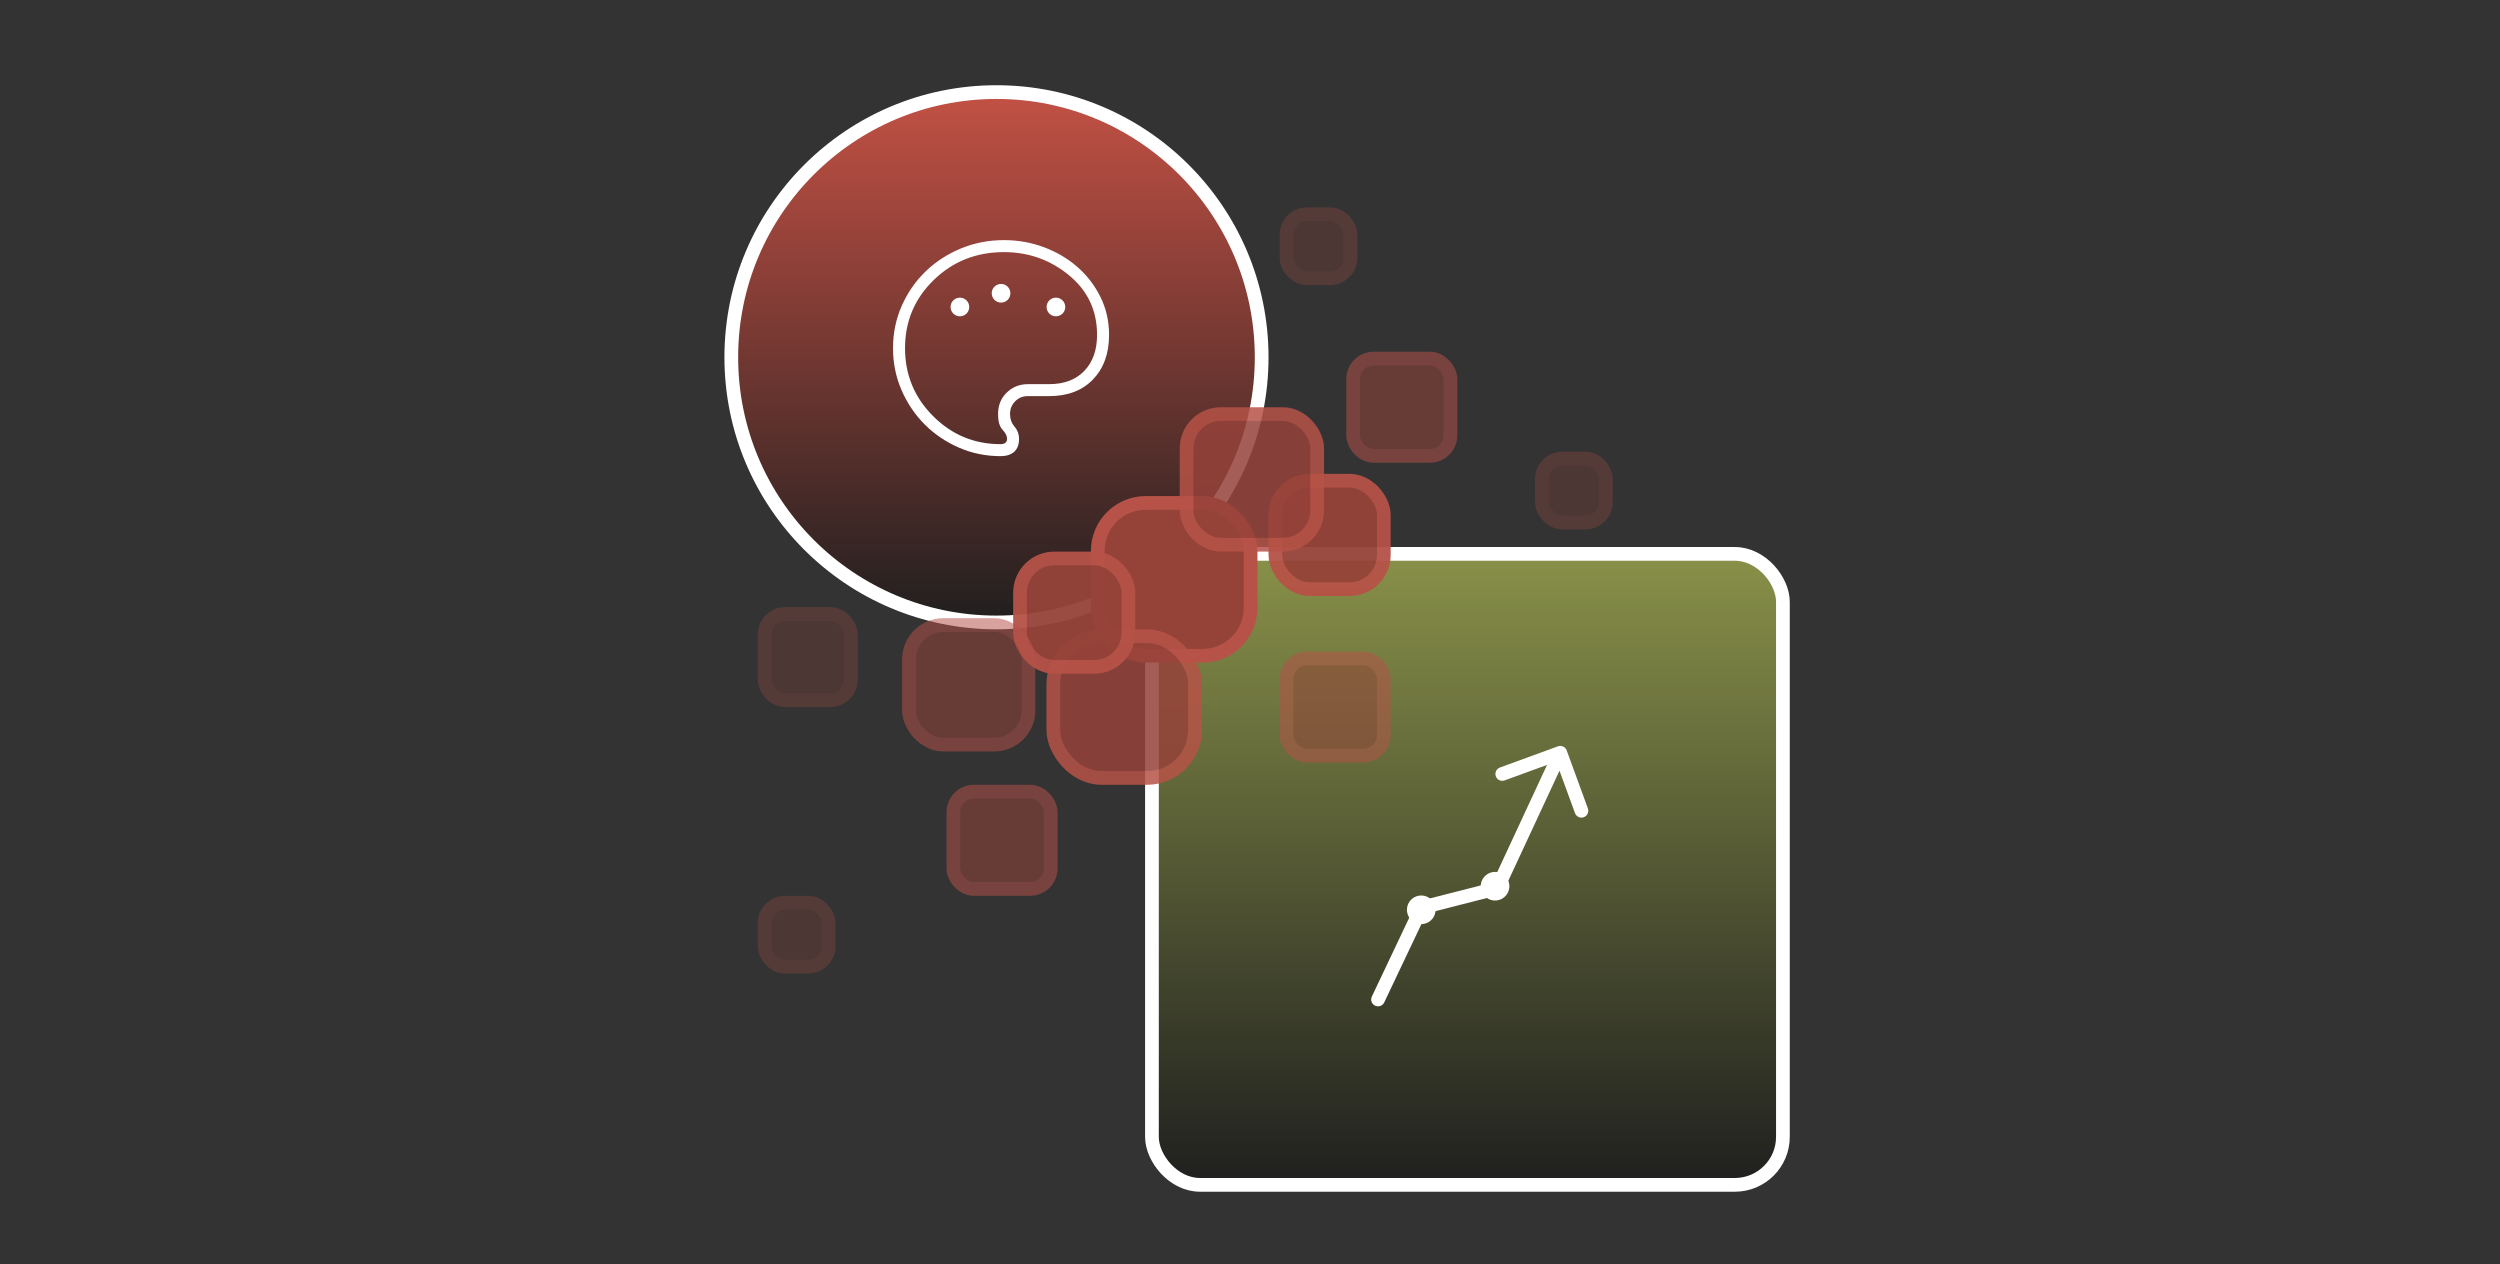 <svg xmlns="http://www.w3.org/2000/svg" fill="none" viewBox="0 0 176 89" height="89" width="176">
<rect x="0" y="0" width="176" height="89" fill="#333333" stroke="none"/>
<circle stroke-width="0.966" stroke="white" fill="url(#paint0_linear_7427_2437)" r="18.669" cy="25.152" cx="70.152"></circle>
<path fill="white" d="M70.442 32.113C69.406 32.113 68.428 31.913 67.509 31.513C66.589 31.113 65.786 30.569 65.1 29.883C64.414 29.196 63.87 28.39 63.469 27.466C63.068 26.542 62.868 25.556 62.869 24.509C62.869 23.448 63.074 22.455 63.483 21.53C63.892 20.605 64.449 19.8 65.155 19.115C65.861 18.43 66.689 17.891 67.639 17.496C68.589 17.102 69.601 16.905 70.675 16.904C71.661 16.904 72.599 17.07 73.49 17.403C74.382 17.737 75.167 18.199 75.844 18.789C76.522 19.381 77.064 20.085 77.469 20.901C77.875 21.718 78.078 22.61 78.078 23.576C78.078 24.881 77.701 25.927 76.949 26.711C76.196 27.495 75.164 27.887 73.853 27.888H72.355C72.001 27.888 71.704 28.01 71.466 28.254C71.227 28.498 71.107 28.792 71.107 29.136C71.107 29.49 71.213 29.789 71.424 30.035C71.635 30.282 71.741 30.566 71.741 30.888C71.741 31.299 71.626 31.606 71.396 31.809C71.166 32.012 70.848 32.113 70.442 32.113ZM70.442 31.268C70.59 31.268 70.702 31.236 70.78 31.171C70.857 31.106 70.896 31.011 70.896 30.888C70.896 30.691 70.791 30.48 70.579 30.256C70.368 30.032 70.263 29.663 70.263 29.149C70.263 28.536 70.467 28.032 70.875 27.637C71.284 27.241 71.783 27.044 72.375 27.044H73.853C74.913 27.044 75.741 26.732 76.338 26.108C76.935 25.485 77.233 24.64 77.233 23.576C77.233 21.861 76.574 20.461 75.255 19.376C73.937 18.291 72.41 17.749 70.676 17.749C68.727 17.749 67.08 18.404 65.734 19.713C64.387 21.023 63.714 22.622 63.714 24.509C63.714 26.382 64.373 27.977 65.69 29.294C67.007 30.611 68.591 31.269 70.442 31.268Z"></path>
<circle stroke-width="0.174" stroke="white" fill="white" r="0.57" cy="21.611" cx="67.577"></circle>
<circle stroke-width="0.174" stroke="white" fill="white" r="0.57" cy="20.646" cx="70.474"></circle>
<circle stroke-width="0.174" stroke="white" fill="white" r="0.57" cy="21.611" cx="74.337"></circle>
<rect stroke-width="0.966" stroke="white" fill="url(#paint1_linear_7427_2437)" rx="3.38" height="44.42" width="44.42" y="38.994" x="81.097"></rect>
<path fill="white" d="M97.45 70.571C97.336 70.812 97.048 70.914 96.807 70.8C96.566 70.686 96.463 70.398 96.578 70.157L97.014 70.364L97.45 70.571ZM100.084 63.894L99.647 63.687L99.745 63.482L99.964 63.426L100.084 63.894ZM105.408 62.535L105.845 62.738L105.749 62.946L105.527 63.003L105.408 62.535ZM109.677 52.542C109.927 52.451 110.204 52.579 110.296 52.83L111.787 56.912C111.878 57.162 111.749 57.439 111.499 57.531C111.248 57.622 110.971 57.493 110.88 57.243L109.554 53.615L105.926 54.94C105.676 55.032 105.399 54.903 105.307 54.652C105.216 54.402 105.344 54.124 105.595 54.033L109.677 52.542ZM97.014 70.364L96.578 70.157L99.647 63.687L100.084 63.894L100.52 64.101L97.45 70.571L97.014 70.364ZM100.084 63.894L99.964 63.426L105.288 62.067L105.408 62.535L105.527 63.003L100.203 64.362L100.084 63.894ZM105.408 62.535L104.97 62.331L109.404 52.792L109.842 52.996L110.28 53.199L105.845 62.738L105.408 62.535Z"></path>
<circle stroke-width="0.966" stroke="white" fill="white" transform="rotate(-28.553 100.056 64.05)" r="0.526" cy="64.05" cx="100.056"></circle>
<circle stroke-width="0.966" stroke="white" fill="white" transform="rotate(-28.553 105.252 62.389)" r="0.526" cy="62.389" cx="105.252"></circle>
<rect fill="#FF6352" rx="3.38" height="10.76" width="10.76" y="35.406" x="77.281"></rect>
<rect fill-opacity="0.47" fill="#1E1E1E" rx="3.38" height="10.76" width="10.76" y="35.406" x="77.281"></rect>
<rect stroke-width="0.966" stroke="#B65247" rx="3.38" height="10.76" width="10.76" y="35.406" x="77.281"></rect>
<g opacity="0.95">
<rect fill="#FF6352" rx="2.414" height="7.633" width="7.633" y="33.843" x="89.788"></rect>
<rect fill-opacity="0.47" fill="#1E1E1E" rx="2.414" height="7.633" width="7.633" y="33.843" x="89.788"></rect>
<rect stroke-width="0.966" stroke="#B65247" rx="2.414" height="7.633" width="7.633" y="33.843" x="89.788"></rect>
</g>
<g opacity="0.85">
<rect fill="#FF6352" rx="2.414" height="9.197" width="9.197" y="29.153" x="83.534"></rect>
<rect fill-opacity="0.47" fill="#1E1E1E" rx="2.414" height="9.197" width="9.197" y="29.153" x="83.534"></rect>
<rect stroke-width="0.966" stroke="#B65247" rx="2.414" height="9.197" width="9.197" y="29.153" x="83.534"></rect>
</g>
<g opacity="0.53">
<rect fill="#FF6352" rx="1.448" height="6.852" width="6.852" y="25.244" x="95.26"></rect>
<rect fill-opacity="0.47" fill="#1E1E1E" rx="1.448" height="6.852" width="6.852" y="25.244" x="95.26"></rect>
<rect stroke-width="0.966" stroke="#B65247" rx="1.448" height="6.852" width="6.852" y="25.244" x="95.26"></rect>
</g>
<g opacity="0.53">
<rect fill="#FF6352" rx="1.448" height="6.852" width="6.852" y="46.35" x="90.57"></rect>
<rect fill-opacity="0.47" fill="#1E1E1E" rx="1.448" height="6.852" width="6.852" y="46.35" x="90.57"></rect>
<rect stroke-width="0.966" stroke="#B65247" rx="1.448" height="6.852" width="6.852" y="46.35" x="90.57"></rect>
</g>
<g opacity="0.26">
<rect fill="#FF6352" rx="1.448" height="4.506" width="4.506" y="15.082" x="90.57"></rect>
<rect fill-opacity="0.47" fill="#1E1E1E" rx="1.448" height="4.506" width="4.506" y="15.082" x="90.57"></rect>
<rect stroke-width="0.966" stroke="#B65247" rx="1.448" height="4.506" width="4.506" y="15.082" x="90.57"></rect>
</g>
<g opacity="0.26">
<rect fill="#FF6352" rx="1.448" height="4.506" width="4.506" y="32.28" x="108.549"></rect>
<rect fill-opacity="0.47" fill="#1E1E1E" rx="1.448" height="4.506" width="4.506" y="32.28" x="108.549"></rect>
<rect stroke-width="0.966" stroke="#B65247" rx="1.448" height="4.506" width="4.506" y="32.28" x="108.549"></rect>
</g>
<g opacity="0.26">
<rect fill="#FF6352" rx="1.448" height="4.506" width="4.506" y="63.549" x="53.828"></rect>
<rect fill-opacity="0.47" fill="#1E1E1E" rx="1.448" height="4.506" width="4.506" y="63.549" x="53.828"></rect>
<rect stroke-width="0.966" stroke="#B65247" rx="1.448" height="4.506" width="4.506" y="63.549" x="53.828"></rect>
</g>
<g opacity="0.85">
<rect fill="#FF6352" rx="3.38" height="9.979" width="9.979" y="44.787" x="74.154"></rect>
<rect fill-opacity="0.47" fill="#1E1E1E" rx="3.38" height="9.979" width="9.979" y="44.787" x="74.154"></rect>
<rect stroke-width="0.966" stroke="#B65247" rx="3.38" height="9.979" width="9.979" y="44.787" x="74.154"></rect>
</g>
<g opacity="0.95">
<rect fill="#FF6352" rx="2.414" height="7.633" width="7.633" y="39.315" x="71.809"></rect>
<rect fill-opacity="0.47" fill="#1E1E1E" rx="2.414" height="7.633" width="7.633" y="39.315" x="71.809"></rect>
<rect stroke-width="0.966" stroke="#B65247" rx="2.414" height="7.633" width="7.633" y="39.315" x="71.809"></rect>
</g>
<g opacity="0.53">
<rect fill="#FF6352" rx="2.414" height="8.415" width="8.415" y="44.005" x="63.992"></rect>
<rect fill-opacity="0.47" fill="#1E1E1E" rx="2.414" height="8.415" width="8.415" y="44.005" x="63.992"></rect>
<rect stroke-width="0.966" stroke="#B65247" rx="2.414" height="8.415" width="8.415" y="44.005" x="63.992"></rect>
</g>
<g opacity="0.53">
<rect fill="#FF6352" rx="1.448" height="6.852" width="6.852" y="55.731" x="67.118"></rect>
<rect fill-opacity="0.47" fill="#1E1E1E" rx="1.448" height="6.852" width="6.852" y="55.731" x="67.118"></rect>
<rect stroke-width="0.966" stroke="#B65247" rx="1.448" height="6.852" width="6.852" y="55.731" x="67.118"></rect>
</g>
<g opacity="0.26">
<rect fill="#FF6352" rx="1.448" height="6.07" width="6.07" y="43.224" x="53.828"></rect>
<rect fill-opacity="0.47" fill="#1E1E1E" rx="1.448" height="6.07" width="6.07" y="43.224" x="53.828"></rect>
<rect stroke-width="0.966" stroke="#B65247" rx="1.448" height="6.07" width="6.07" y="43.224" x="53.828"></rect>
</g>
<defs>
<linearGradient gradientUnits="userSpaceOnUse" y2="44.305" x2="70.152" y1="-7.289" x1="70.152" id="paint0_linear_7427_2437">
<stop stop-color="#FF6352"></stop>
<stop stop-color="#1E1E1E" offset="1"></stop>
</linearGradient>
<linearGradient gradientUnits="userSpaceOnUse" y2="83.897" x2="103.307" y1="-0.855" x1="103.307" id="paint1_linear_7427_2437">
<stop stop-color="#E6F66E"></stop>
<stop stop-color="#1E1E1E" offset="1"></stop>
</linearGradient>
</defs>
</svg>
